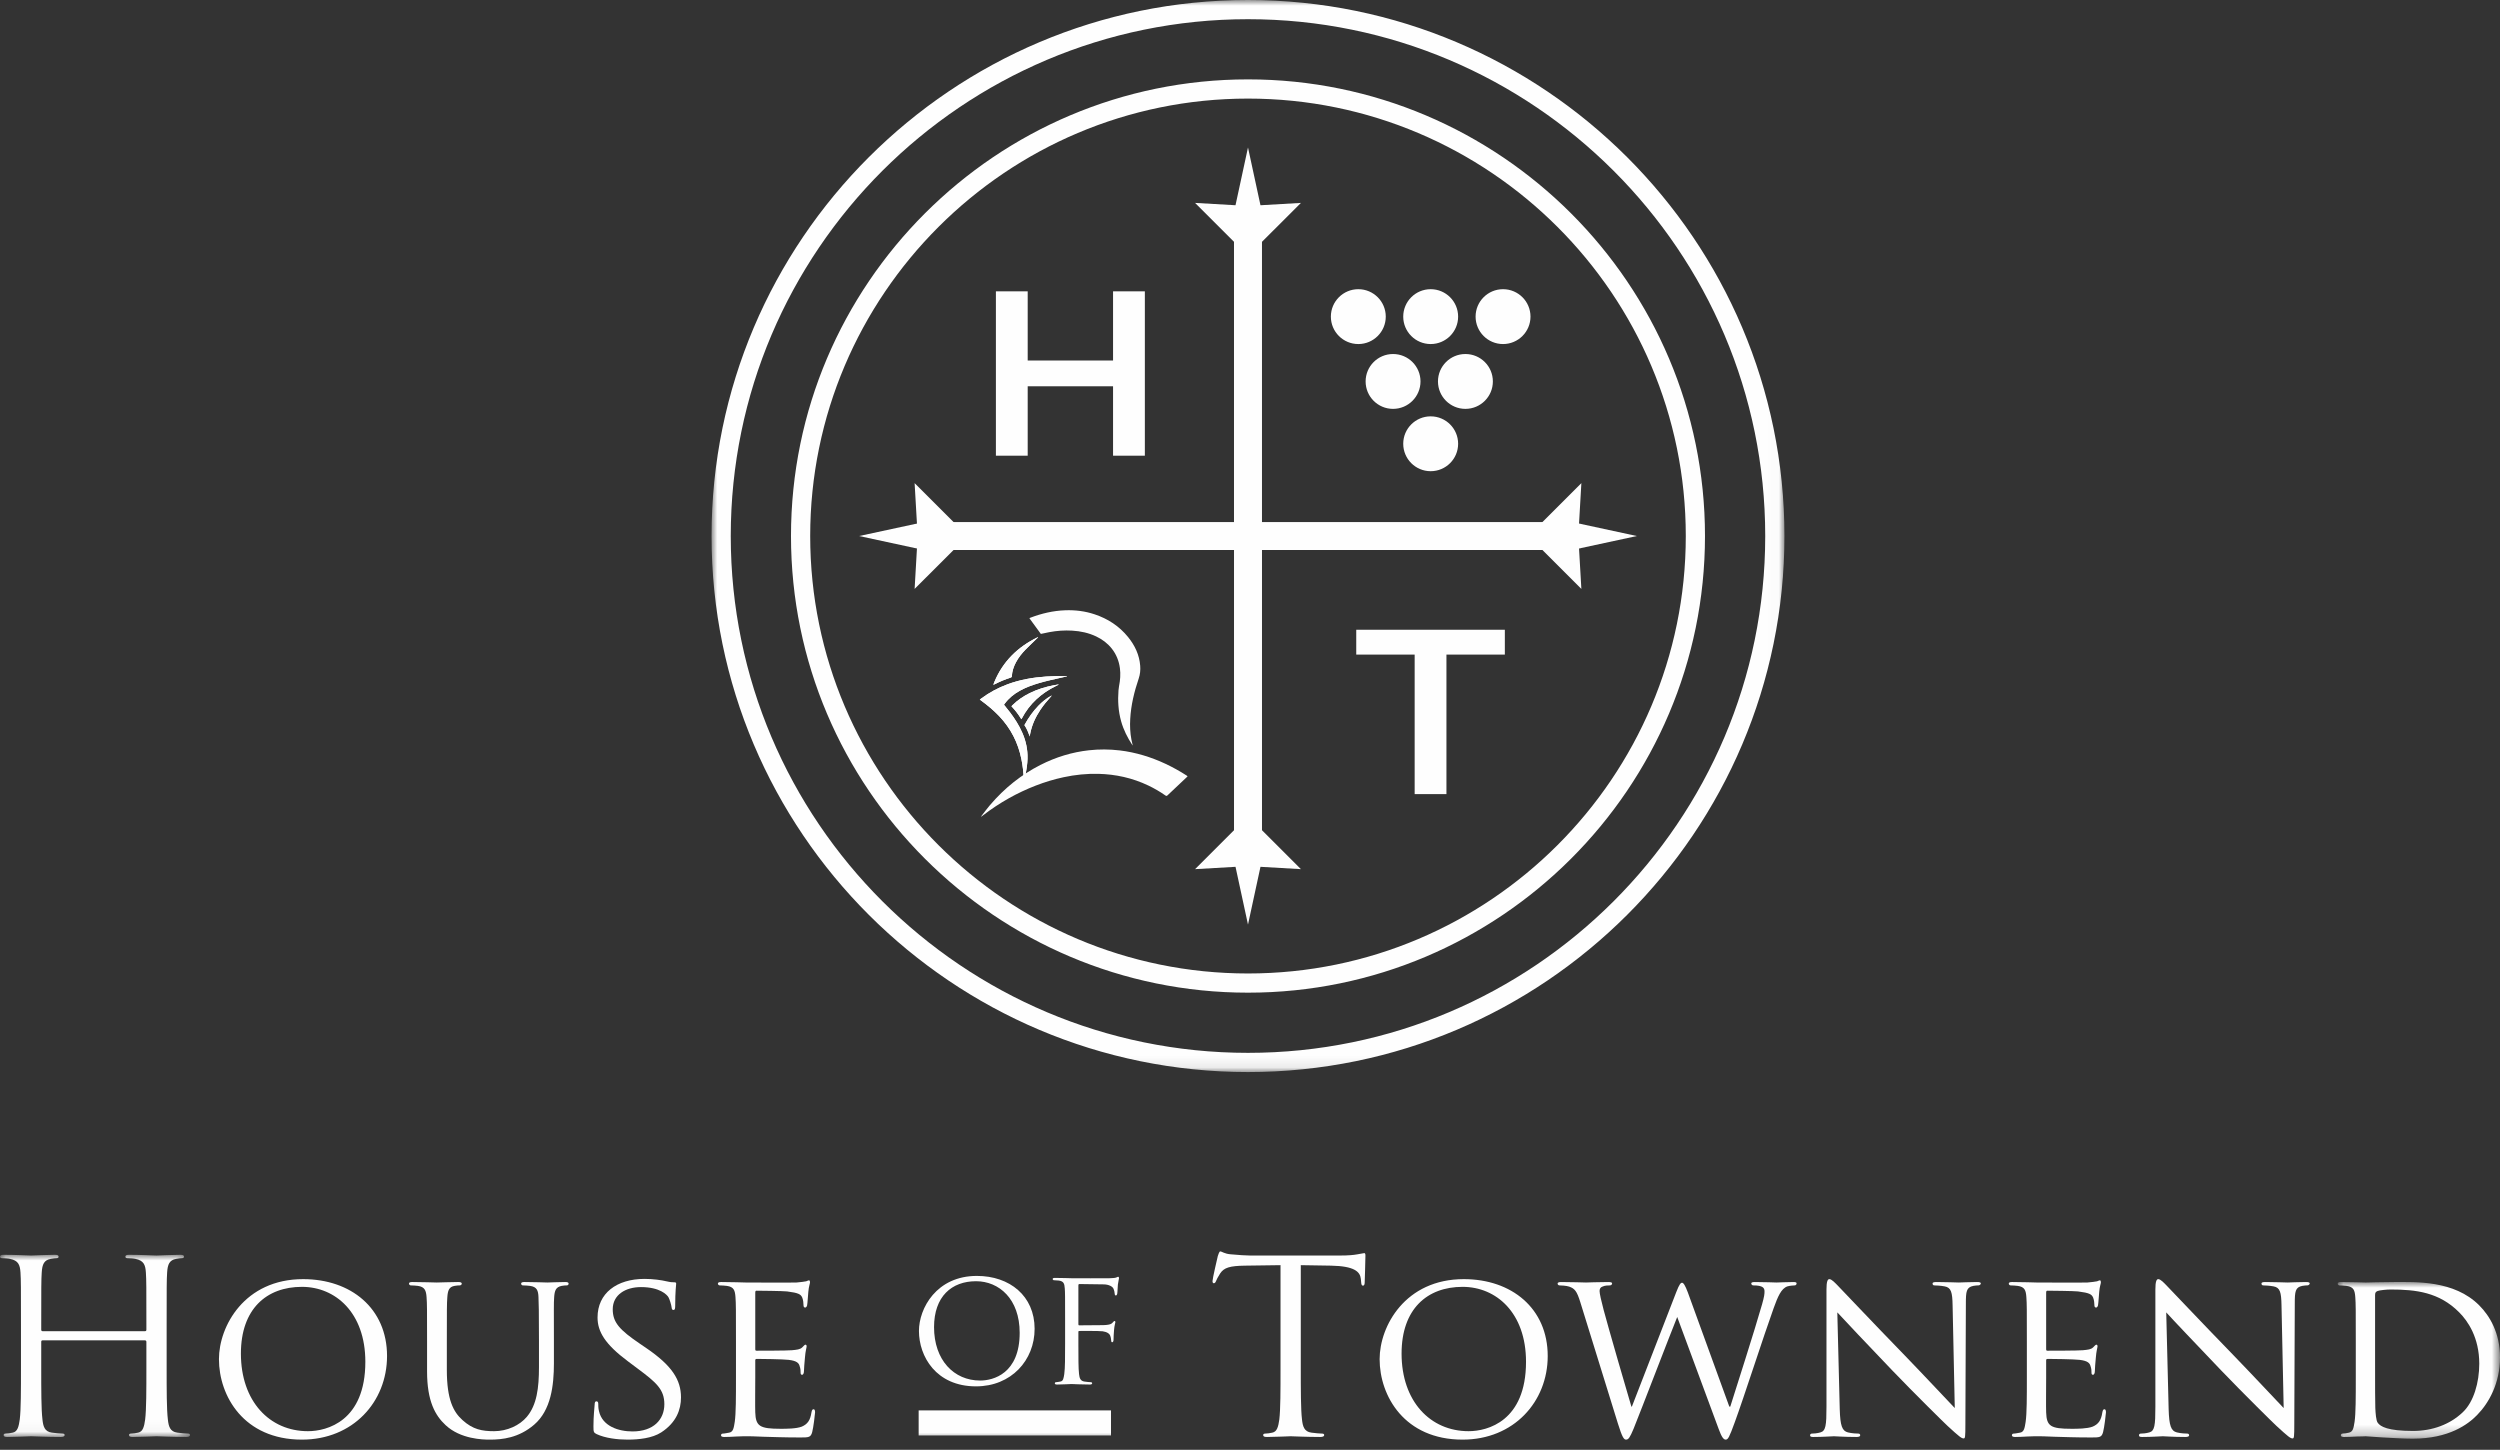 <?xml version="1.0" encoding="UTF-8"?>
<svg width="219px" height="127px" viewBox="0 0 219 127" version="1.1" xmlns="http://www.w3.org/2000/svg" xmlns:xlink="http://www.w3.org/1999/xlink">
    <rect x="0" y="0" width="219" height="127" fill="#333333" stroke="none"/>
    <title>HOT-Logo-White</title>
    <defs>
        <polygon id="path-1" points="0 0 93.985 0 93.985 93.912 0 93.912"></polygon>
        <polygon id="path-3" points="0 0 16.647 0 16.647 15.959 0 15.959"></polygon>
        <polygon id="path-5" points="0 0 14.218 0 14.218 13.725 0 13.725"></polygon>
        <polygon id="path-7" points="0 126.112 219 126.112 219 0 0 0"></polygon>
    </defs>
    <g id="Page-1" stroke="none" stroke-width="1" fill="none" fill-rule="evenodd">
        <g id="2204119-005_HOT_Hompeage-Header-Re-Design_Desktop" transform="translate(-607, -27)">
            <g id="HOT-Logo-White" transform="translate(607, 27)">
                <path d="M121.393,27.736 C121.393,29.062 120.317,30.139 118.989,30.139 C117.66,30.139 116.584,29.062 116.584,27.736 C116.584,26.409 117.66,25.333 118.989,25.333 C120.317,25.333 121.393,26.409 121.393,27.736" id="Fill-1" fill="#FEFEFE"></path>
                <path d="M127.732,27.736 C127.732,29.062 126.656,30.139 125.327,30.139 C123.999,30.139 122.923,29.062 122.923,27.736 C122.923,26.409 123.999,25.333 125.327,25.333 C126.656,25.333 127.732,26.409 127.732,27.736" id="Fill-3" fill="#FEFEFE"></path>
                <path d="M127.732,38.874 C127.732,40.201 126.656,41.277 125.327,41.277 C123.999,41.277 122.923,40.201 122.923,38.874 C122.923,37.548 123.999,36.472 125.327,36.472 C126.656,36.472 127.732,37.548 127.732,38.874" id="Fill-5" fill="#FEFEFE"></path>
                <path d="M124.436,33.414 C124.436,34.741 123.36,35.817 122.031,35.817 C120.703,35.817 119.628,34.741 119.628,33.414 C119.628,32.087 120.703,31.012 122.031,31.012 C123.36,31.012 124.436,32.087 124.436,33.414" id="Fill-7" fill="#FEFEFE"></path>
                <path d="M130.775,33.414 C130.775,34.741 129.699,35.817 128.37,35.817 C127.042,35.817 125.966,34.741 125.966,33.414 C125.966,32.087 127.042,31.012 128.37,31.012 C129.699,31.012 130.775,32.087 130.775,33.414" id="Fill-9" fill="#FEFEFE"></path>
                <path d="M134.071,27.736 C134.071,29.062 132.994,30.139 131.666,30.139 C130.338,30.139 129.262,29.062 129.262,27.736 C129.262,26.409 130.338,25.333 131.666,25.333 C132.994,25.333 134.071,26.409 134.071,27.736" id="Fill-11" fill="#FEFEFE"></path>
                <path d="M89.709,68.423 C89.701,68.422 89.694,68.422 89.686,68.421 C89.682,68.353 89.677,68.286 89.675,68.219 C89.656,67.645 89.59,67.076 89.477,66.512 C89.188,65.07 88.548,63.807 87.531,62.737 C87.042,62.224 86.501,61.774 85.93,61.357 C85.899,61.334 85.869,61.311 85.832,61.282 C85.872,61.251 85.903,61.227 85.934,61.205 C86.647,60.673 87.422,60.254 88.257,59.945 C89.351,59.539 90.489,59.342 91.65,59.264 C92.209,59.226 92.769,59.215 93.328,59.223 C93.377,59.223 93.426,59.223 93.474,59.223 C93.462,59.245 93.448,59.253 93.432,59.256 C93.304,59.286 93.175,59.315 93.047,59.344 C92.369,59.496 91.69,59.642 91.023,59.837 C90.444,60.007 89.878,60.21 89.348,60.503 C88.827,60.791 88.371,61.156 88.016,61.639 C87.994,61.669 87.973,61.702 87.948,61.737 C87.976,61.772 88,61.802 88.024,61.832 C88.175,62.022 88.33,62.208 88.477,62.401 C88.906,62.968 89.285,63.566 89.568,64.22 C89.874,64.93 90.031,65.669 90.012,66.444 C90,66.93 89.926,67.408 89.827,67.883 C89.791,68.063 89.748,68.243 89.709,68.423" id="Fill-13" fill="#FEFEFE"></path>
                <path d="M92.732,59.955 C92.726,59.978 92.726,59.983 92.724,59.984 C92.654,60.02 92.585,60.054 92.514,60.089 C91.211,60.725 90.182,61.649 89.508,62.945 C89.498,62.963 89.483,62.977 89.467,63 C89.22,62.587 88.934,62.216 88.604,61.869 C88.64,61.831 88.669,61.799 88.698,61.77 C89.141,61.333 89.649,60.988 90.206,60.713 C90.871,60.385 91.574,60.169 92.302,60.03 C92.441,60.003 92.582,59.981 92.732,59.955" id="Fill-15" fill="#FEFEFE"></path>
                <path d="M87.018,59.99 C87.028,59.955 87.031,59.942 87.035,59.929 C87.062,59.858 87.086,59.788 87.115,59.719 C87.861,57.937 89.151,56.68 90.87,55.838 C90.885,55.83 90.904,55.829 90.921,55.825 C90.927,55.832 90.932,55.839 90.937,55.846 C90.909,55.868 90.878,55.887 90.853,55.912 C90.518,56.237 90.178,56.557 89.851,56.89 C89.514,57.23 89.218,57.604 88.992,58.029 C88.791,58.408 88.66,58.809 88.637,59.239 C88.633,59.309 88.603,59.337 88.541,59.356 C88.05,59.509 87.58,59.712 87.121,59.944 C87.093,59.958 87.064,59.969 87.018,59.99" id="Fill-17" fill="#FEFEFE"></path>
                <path d="M90.201,64.514 C90.081,64.164 89.948,63.824 89.742,63.525 C89.75,63.506 89.752,63.496 89.758,63.486 C90.091,62.879 90.487,62.315 90.971,61.816 C91.296,61.482 91.65,61.187 92.059,60.961 C92.084,60.947 92.111,60.937 92.137,60.925 C92.102,60.982 92.06,61.025 92.02,61.07 C91.699,61.418 91.4,61.785 91.137,62.18 C90.718,62.807 90.405,63.481 90.255,64.225 C90.236,64.321 90.219,64.418 90.201,64.514" id="Fill-19" fill="#FEFEFE"></path>
                <path d="M90.179,54.162 C90.512,54.618 90.847,55.077 91.179,55.531 C91.434,55.478 91.677,55.422 91.921,55.376 C92.583,55.252 93.251,55.204 93.922,55.244 C94.655,55.287 95.362,55.437 96.028,55.754 C96.557,56.006 97.018,56.348 97.384,56.808 C97.787,57.314 98.018,57.892 98.104,58.531 C98.174,59.061 98.132,59.582 98.028,60.103 C98.005,60.225 97.99,60.349 97.98,60.473 C97.909,61.389 97.962,62.295 98.211,63.184 C98.42,63.932 98.766,64.616 99.19,65.263 C99.198,65.274 99.209,65.284 99.226,65.303 C99.187,65.125 99.145,64.96 99.113,64.793 C98.998,64.191 98.973,63.584 99.008,62.974 C99.076,61.755 99.363,60.583 99.753,59.432 C99.875,59.073 99.911,58.702 99.882,58.325 C99.81,57.367 99.415,56.541 98.82,55.806 C98.041,54.846 97.047,54.198 95.879,53.811 C95.048,53.535 94.193,53.429 93.319,53.46 C92.264,53.498 91.253,53.734 90.27,54.108 C90.247,54.117 90.223,54.126 90.201,54.137 C90.195,54.14 90.192,54.147 90.179,54.162" id="Fill-21" fill="#FEFEFE"></path>
                <path d="M85.962,71.541 C86.013,71.501 86.064,71.461 86.116,71.422 C87.583,70.294 89.125,69.441 90.729,68.818 C91.533,68.506 92.348,68.261 93.172,68.084 C94.188,67.866 95.21,67.762 96.239,67.789 C97.723,67.828 99.183,68.137 100.608,68.818 C101.114,69.061 101.611,69.346 102.093,69.685 C102.161,69.733 102.209,69.735 102.273,69.673 C102.83,69.142 103.389,68.617 103.949,68.09 C103.974,68.066 103.999,68.038 104.033,68.004 C104.002,67.978 103.979,67.956 103.955,67.94 C102.731,67.154 101.469,66.56 100.167,66.171 C99.474,65.964 98.777,65.817 98.075,65.735 C97.18,65.631 96.286,65.625 95.393,65.724 C93.93,65.886 92.508,66.312 91.127,67.016 C89.515,67.84 88.024,68.991 86.692,70.564 C86.46,70.838 86.241,71.135 86.017,71.422 C85.994,71.452 85.973,71.486 85.951,71.518 C85.955,71.526 85.958,71.533 85.962,71.541" id="Fill-23" fill="#FEFEFE"></path>
                <path d="M89.709,68.423 C89.748,68.243 89.791,68.063 89.827,67.883 C89.926,67.408 90,66.93 90.012,66.444 C90.031,65.669 89.874,64.93 89.568,64.22 C89.285,63.566 88.906,62.968 88.477,62.401 C88.33,62.208 88.175,62.022 88.024,61.832 C88,61.802 87.976,61.772 87.948,61.737 C87.973,61.702 87.994,61.669 88.016,61.639 C88.371,61.156 88.827,60.791 89.348,60.503 C89.878,60.21 90.444,60.007 91.023,59.837 C91.69,59.642 92.369,59.496 93.047,59.344 C93.175,59.315 93.304,59.286 93.432,59.256 C93.448,59.253 93.462,59.245 93.474,59.223 C93.426,59.223 93.377,59.223 93.328,59.223 C92.769,59.215 92.209,59.226 91.65,59.264 C90.489,59.342 89.351,59.539 88.257,59.945 C87.422,60.254 86.647,60.673 85.934,61.205 C85.903,61.227 85.872,61.251 85.832,61.282 C85.869,61.311 85.899,61.334 85.93,61.357 C86.501,61.774 87.042,62.224 87.531,62.737 C88.548,63.807 89.188,65.07 89.477,66.512 C89.59,67.076 89.656,67.645 89.675,68.219 C89.677,68.286 89.682,68.353 89.686,68.421 C89.694,68.422 89.701,68.422 89.709,68.423" id="Fill-25" fill="#FEFEFE"></path>
                <path d="M92.732,59.955 C92.582,59.981 92.441,60.003 92.302,60.03 C91.574,60.169 90.871,60.385 90.206,60.713 C89.649,60.988 89.141,61.333 88.698,61.77 C88.669,61.799 88.64,61.831 88.604,61.869 C88.934,62.216 89.22,62.587 89.467,63 C89.483,62.977 89.498,62.963 89.508,62.945 C90.182,61.649 91.211,60.725 92.514,60.089 C92.585,60.054 92.654,60.02 92.724,59.984 C92.726,59.983 92.726,59.978 92.732,59.955" id="Fill-27" fill="#FEFEFE"></path>
                <path d="M87.018,59.99 C87.064,59.969 87.093,59.958 87.121,59.944 C87.58,59.712 88.05,59.509 88.541,59.356 C88.603,59.337 88.633,59.309 88.637,59.239 C88.66,58.809 88.791,58.408 88.992,58.029 C89.218,57.604 89.514,57.23 89.851,56.89 C90.178,56.557 90.518,56.237 90.853,55.912 C90.878,55.887 90.909,55.868 90.937,55.846 C90.932,55.839 90.927,55.832 90.921,55.825 C90.904,55.829 90.885,55.83 90.87,55.838 C89.151,56.68 87.861,57.937 87.115,59.719 C87.086,59.788 87.062,59.858 87.035,59.929 C87.031,59.942 87.028,59.955 87.018,59.99" id="Fill-29" fill="#FEFEFE"></path>
                <path d="M90.201,64.514 C90.219,64.418 90.236,64.321 90.255,64.225 C90.405,63.481 90.718,62.807 91.137,62.18 C91.4,61.785 91.699,61.418 92.02,61.07 C92.06,61.025 92.102,60.982 92.137,60.925 C92.111,60.937 92.084,60.947 92.059,60.961 C91.65,61.187 91.296,61.482 90.971,61.816 C90.487,62.315 90.091,62.879 89.758,63.486 C89.752,63.496 89.75,63.506 89.742,63.525 C89.948,63.824 90.081,64.164 90.201,64.514" id="Fill-31" fill="#FEFEFE"></path>
                <polygon id="Fill-33" fill="#FEFEFE" points="109.056 48.18 109.056 45.731 137.711 45.731 143.388 46.956 137.711 48.18"></polygon>
                <polygon id="Fill-35" fill="#FEFEFE" points="138.26 46.956 138.528 42.323 133.892 46.956 138.528 51.589"></polygon>
                <polygon id="Fill-37" fill="#FEFEFE" points="109.592 45.732 109.592 48.181 80.937 48.181 75.26 46.956 80.937 45.732"></polygon>
                <polygon id="Fill-39" fill="#FEFEFE" points="80.388 46.956 80.12 51.589 84.756 46.956 80.12 42.323"></polygon>
                <polygon id="Fill-41" fill="#FEFEFE" points="110.549 47.224 108.098 47.224 108.098 18.591 109.324 12.919 110.549 18.591"></polygon>
                <polygon id="Fill-43" fill="#FEFEFE" points="109.324 18.043 104.688 17.775 109.324 22.407 113.96 17.775"></polygon>
                <polygon id="Fill-45" fill="#FEFEFE" points="108.099 46.688 110.55 46.688 110.55 75.321 109.324 80.994 108.099 75.321"></polygon>
                <polygon id="Fill-47" fill="#FEFEFE" points="109.324 75.87 113.96 76.137 109.324 71.505 104.688 76.137"></polygon>
                <polygon id="Fill-49" fill="#FEFEFE" points="131.824 55.166 131.824 57.342 126.708 57.342 126.708 69.564 123.924 69.564 123.924 57.342 118.807 57.342 118.807 55.166"></polygon>
                <polygon id="Fill-51" fill="#FEFEFE" points="90.026 25.521 90.026 31.581 97.504 31.581 97.504 25.521 100.289 25.521 100.289 39.919 97.504 39.919 97.504 33.838 90.026 33.838 90.026 39.919 87.241 39.919 87.241 25.521"></polygon>
                <path d="M109.324,86.958 C87.25,86.958 69.291,69.013 69.291,46.957 C69.291,24.899 87.25,6.954 109.324,6.954 C131.398,6.954 149.357,24.899 149.357,46.957 C149.357,69.013 131.398,86.958 109.324,86.958 M109.324,8.636 C88.177,8.636 70.973,25.826 70.973,46.957 C70.973,68.086 88.177,85.277 109.324,85.277 C130.471,85.277 147.675,68.086 147.675,46.957 C147.675,25.826 130.471,8.636 109.324,8.636" id="Fill-53" fill="#FEFEFE"></path>
                <g id="Group-57" transform="translate(62.332, 0)">
                    <mask id="mask-2" fill="white">
                        <use xlink:href="#path-1"></use>
                    </mask>
                    <g id="Clip-56"></g>
                    <path d="M46.992,93.912 C21.08,93.912 0,72.848 0,46.956 C0,21.065 21.08,-0 46.992,-0 C72.904,-0 93.985,21.065 93.985,46.956 C93.985,72.848 72.904,93.912 46.992,93.912 M46.992,1.682 C22.008,1.682 1.682,21.992 1.682,46.956 C1.682,71.92 22.008,92.23 46.992,92.23 C71.976,92.23 92.302,71.92 92.302,46.956 C92.302,21.992 71.976,1.682 46.992,1.682" id="Fill-55" fill="#FEFEFE" mask="url(#mask-2)"></path>
                </g>
                <g id="Group-60" transform="translate(0, 109.92)">
                    <mask id="mask-4" fill="white">
                        <use xlink:href="#path-3"></use>
                    </mask>
                    <g id="Clip-59"></g>
                    <path d="M14.598,9.837 C14.598,11.864 14.598,13.532 14.704,14.419 C14.767,15.03 14.894,15.495 15.527,15.579 C15.824,15.621 16.289,15.664 16.479,15.664 C16.605,15.664 16.647,15.727 16.647,15.791 C16.647,15.896 16.542,15.959 16.309,15.959 C15.147,15.959 13.816,15.896 13.711,15.896 C13.605,15.896 12.274,15.959 11.64,15.959 C11.408,15.959 11.302,15.917 11.302,15.791 C11.302,15.727 11.344,15.664 11.472,15.664 C11.662,15.664 11.914,15.621 12.104,15.579 C12.527,15.495 12.633,15.03 12.717,14.419 C12.823,13.532 12.823,11.864 12.823,9.837 L12.823,7.621 C12.823,7.537 12.76,7.494 12.697,7.494 L3.739,7.494 C3.675,7.494 3.612,7.515 3.612,7.621 L3.612,9.837 C3.612,11.864 3.612,13.532 3.718,14.419 C3.781,15.03 3.908,15.495 4.541,15.579 C4.837,15.621 5.302,15.664 5.492,15.664 C5.619,15.664 5.662,15.727 5.662,15.791 C5.662,15.896 5.556,15.959 5.323,15.959 C4.162,15.959 2.831,15.896 2.725,15.896 C2.62,15.896 1.288,15.959 0.655,15.959 C0.422,15.959 0.317,15.917 0.317,15.791 C0.317,15.727 0.359,15.664 0.485,15.664 C0.676,15.664 0.929,15.621 1.119,15.579 C1.542,15.495 1.647,15.03 1.732,14.419 C1.837,13.532 1.837,11.864 1.837,9.837 L1.837,6.122 C1.837,2.829 1.837,2.238 1.795,1.563 C1.753,0.845 1.584,0.507 0.887,0.359 C0.718,0.317 0.359,0.296 0.168,0.296 C0.084,0.296 -0,0.254 -0,0.169 C-0,0.042 0.105,0 0.338,0 C1.288,0 2.62,0.064 2.725,0.064 C2.831,0.064 4.162,0 4.796,0 C5.027,0 5.133,0.042 5.133,0.169 C5.133,0.254 5.049,0.296 4.965,0.296 C4.816,0.296 4.69,0.317 4.436,0.359 C3.865,0.465 3.697,0.823 3.655,1.563 C3.612,2.238 3.612,2.829 3.612,6.122 L3.612,6.565 C3.612,6.671 3.675,6.692 3.739,6.692 L12.697,6.692 C12.76,6.692 12.823,6.671 12.823,6.565 L12.823,6.122 C12.823,2.829 12.823,2.238 12.78,1.563 C12.739,0.845 12.57,0.507 11.873,0.359 C11.703,0.317 11.344,0.296 11.155,0.296 C11.07,0.296 10.985,0.254 10.985,0.169 C10.985,0.042 11.091,0 11.323,0 C12.274,0 13.605,0.064 13.711,0.064 C13.816,0.064 15.147,0 15.781,0 C16.014,0 16.119,0.042 16.119,0.169 C16.119,0.254 16.034,0.296 15.95,0.296 C15.803,0.296 15.676,0.317 15.421,0.359 C14.851,0.465 14.682,0.823 14.64,1.563 C14.598,2.238 14.598,2.829 14.598,6.122 L14.598,9.837 Z" id="Fill-58" fill="#FEFEFE" mask="url(#mask-4)"></path>
                </g>
                <path d="M26.554,112.052 C30.737,112.052 33.905,114.607 33.905,118.786 C33.905,122.797 30.926,126.111 26.448,126.111 C21.357,126.111 19.18,122.29 19.18,119.061 C19.18,116.169 21.42,112.052 26.554,112.052 M26.975,125.372 C28.645,125.372 32.004,124.486 32.004,119.293 C32.004,114.987 29.384,112.728 26.448,112.728 C23.342,112.728 21.103,114.67 21.103,118.575 C21.103,122.755 23.617,125.372 26.975,125.372" id="Fill-61" fill="#FEFEFE"></path>
                <path d="M37.411,117.499 C37.411,114.712 37.411,114.206 37.368,113.636 C37.326,113.065 37.22,112.728 36.607,112.643 C36.461,112.623 36.143,112.601 35.975,112.601 C35.911,112.601 35.826,112.517 35.826,112.454 C35.826,112.348 35.911,112.305 36.122,112.305 C36.967,112.305 38.087,112.348 38.256,112.348 C38.426,112.348 39.586,112.305 40.136,112.305 C40.347,112.305 40.453,112.348 40.453,112.454 C40.453,112.517 40.368,112.601 40.284,112.601 C40.158,112.601 40.052,112.601 39.819,112.643 C39.333,112.728 39.228,113.045 39.185,113.636 C39.143,114.206 39.143,114.712 39.143,117.499 L39.143,120.011 C39.143,122.607 39.714,123.684 40.517,124.402 C41.424,125.225 42.227,125.372 43.284,125.372 C44.425,125.372 45.524,124.866 46.157,124.106 C47.023,123.071 47.214,121.594 47.214,119.757 L47.214,117.499 C47.214,114.712 47.192,114.206 47.171,113.636 C47.15,113.065 47.044,112.728 46.432,112.643 C46.283,112.623 45.967,112.601 45.798,112.601 C45.714,112.601 45.65,112.517 45.65,112.454 C45.65,112.348 45.735,112.305 45.946,112.305 C46.769,112.305 47.847,112.348 47.953,112.348 C48.079,112.348 48.967,112.305 49.517,112.305 C49.727,112.305 49.812,112.348 49.812,112.454 C49.812,112.517 49.749,112.601 49.664,112.601 C49.537,112.601 49.432,112.601 49.199,112.643 C48.692,112.749 48.586,113.045 48.544,113.636 C48.503,114.206 48.523,114.712 48.523,117.499 L48.523,119.42 C48.523,121.362 48.27,123.536 46.791,124.803 C45.439,125.964 44.002,126.112 42.903,126.112 C42.29,126.112 40.347,126.069 39.038,124.845 C38.129,124 37.411,122.756 37.411,120.138 L37.411,117.499 Z" id="Fill-63" fill="#FEFEFE"></path>
                <path d="M52.261,125.626 C52.006,125.5 51.986,125.436 51.986,124.951 C51.986,124.064 52.071,123.346 52.091,123.05 C52.091,122.861 52.134,122.755 52.239,122.755 C52.345,122.755 52.407,122.818 52.407,122.966 C52.407,123.114 52.407,123.368 52.472,123.621 C52.767,124.929 54.162,125.394 55.408,125.394 C57.246,125.394 58.197,124.359 58.197,123.008 C58.197,121.72 57.5,121.108 55.852,119.884 L55.006,119.25 C53,117.752 52.345,116.654 52.345,115.409 C52.345,113.298 54.014,112.031 56.464,112.031 C57.204,112.031 57.944,112.137 58.387,112.243 C58.746,112.327 58.894,112.327 59.042,112.327 C59.189,112.327 59.232,112.348 59.232,112.454 C59.232,112.538 59.148,113.13 59.148,114.353 C59.148,114.627 59.126,114.754 58.999,114.754 C58.873,114.754 58.852,114.67 58.831,114.522 C58.81,114.311 58.662,113.826 58.556,113.636 C58.429,113.425 57.816,112.749 56.148,112.749 C54.796,112.749 53.676,113.425 53.676,114.691 C53.676,115.831 54.246,116.485 56.084,117.73 L56.612,118.09 C58.873,119.631 59.655,120.876 59.655,122.417 C59.655,123.472 59.253,124.613 57.922,125.478 C57.14,125.985 55.979,126.111 54.965,126.111 C54.099,126.111 53.02,125.985 52.261,125.626" id="Fill-65" fill="#FEFEFE"></path>
                <path d="M64.471,117.499 C64.471,114.712 64.471,114.206 64.428,113.636 C64.387,113.024 64.28,112.728 63.668,112.643 C63.521,112.623 63.203,112.601 63.035,112.601 C62.971,112.601 62.886,112.517 62.886,112.454 C62.886,112.348 62.971,112.305 63.182,112.305 C64.027,112.305 65.231,112.348 65.337,112.348 C65.464,112.348 69.35,112.369 69.773,112.348 C70.133,112.327 70.471,112.263 70.619,112.242 C70.702,112.222 70.787,112.158 70.872,112.158 C70.935,112.158 70.957,112.242 70.957,112.327 C70.957,112.454 70.851,112.664 70.809,113.171 C70.787,113.34 70.745,114.142 70.702,114.353 C70.682,114.438 70.619,114.543 70.534,114.543 C70.428,114.543 70.386,114.459 70.386,114.311 C70.386,114.184 70.365,113.889 70.281,113.678 C70.154,113.382 69.963,113.256 68.949,113.129 C68.633,113.087 66.478,113.065 66.266,113.065 C66.182,113.065 66.161,113.129 66.161,113.256 L66.161,118.132 C66.161,118.258 66.161,118.322 66.266,118.322 C66.499,118.322 68.949,118.322 69.372,118.28 C69.816,118.237 70.09,118.216 70.281,118.026 C70.408,117.9 70.491,117.794 70.555,117.794 C70.619,117.794 70.661,117.837 70.661,117.942 C70.661,118.047 70.555,118.343 70.513,118.934 C70.471,119.293 70.428,119.968 70.428,120.095 C70.428,120.243 70.386,120.432 70.259,120.432 C70.175,120.432 70.133,120.37 70.133,120.264 C70.133,120.095 70.133,119.905 70.048,119.673 C69.985,119.42 69.816,119.209 69.097,119.124 C68.591,119.061 66.605,119.04 66.288,119.04 C66.182,119.04 66.161,119.103 66.161,119.166 L66.161,120.665 C66.161,121.277 66.14,123.367 66.161,123.726 C66.203,124.93 66.541,125.162 68.38,125.162 C68.866,125.162 69.752,125.162 70.238,124.972 C70.724,124.761 70.977,124.444 71.084,123.726 C71.125,123.515 71.168,123.452 71.274,123.452 C71.379,123.452 71.4,123.599 71.4,123.726 C71.4,123.853 71.252,125.077 71.147,125.457 C71.021,125.922 70.831,125.922 70.112,125.922 C68.717,125.922 67.64,125.879 66.879,125.859 C66.098,125.816 65.612,125.816 65.337,125.816 C65.294,125.816 64.936,125.816 64.534,125.837 C64.175,125.859 63.752,125.879 63.457,125.879 C63.266,125.879 63.161,125.837 63.161,125.732 C63.161,125.668 63.203,125.584 63.309,125.584 C63.478,125.584 63.711,125.521 63.879,125.499 C64.238,125.436 64.28,125.077 64.365,124.549 C64.471,123.81 64.471,122.396 64.471,120.665 L64.471,117.499 Z" id="Fill-67" fill="#FEFEFE"></path>
                <path d="M113.949,119.757 C113.949,121.784 113.949,123.452 114.054,124.339 C114.118,124.95 114.245,125.415 114.878,125.499 C115.174,125.541 115.639,125.584 115.829,125.584 C115.955,125.584 115.999,125.647 115.999,125.711 C115.999,125.816 115.893,125.879 115.66,125.879 C114.498,125.879 113.167,125.816 113.061,125.816 C112.955,125.816 111.625,125.879 110.992,125.879 C110.759,125.879 110.654,125.837 110.654,125.711 C110.654,125.647 110.695,125.584 110.822,125.584 C111.012,125.584 111.267,125.541 111.457,125.499 C111.878,125.415 111.984,124.95 112.069,124.339 C112.174,123.452 112.174,121.784 112.174,119.757 L112.174,110.828 L109.047,110.871 C107.738,110.892 107.231,111.039 106.892,111.546 C106.661,111.904 106.598,112.052 106.534,112.2 C106.47,112.369 106.406,112.412 106.322,112.412 C106.259,112.412 106.216,112.348 106.216,112.222 C106.216,112.01 106.639,110.195 106.681,110.026 C106.724,109.899 106.808,109.624 106.892,109.624 C107.041,109.624 107.252,109.836 107.822,109.878 C108.434,109.942 109.238,109.984 109.492,109.984 L117.415,109.984 C118.09,109.984 118.575,109.942 118.913,109.878 C119.231,109.836 119.421,109.773 119.506,109.773 C119.611,109.773 119.611,109.899 119.611,110.026 C119.611,110.659 119.547,112.116 119.547,112.348 C119.547,112.538 119.484,112.623 119.4,112.623 C119.294,112.623 119.251,112.559 119.231,112.263 L119.21,112.031 C119.146,111.398 118.638,110.912 116.61,110.871 L113.949,110.828 L113.949,119.757 Z" id="Fill-69" fill="#FEFEFE"></path>
                <path d="M128.229,112.052 C132.412,112.052 135.58,114.607 135.58,118.786 C135.58,122.797 132.601,126.111 128.123,126.111 C123.032,126.111 120.855,122.29 120.855,119.061 C120.855,116.169 123.095,112.052 128.229,112.052 M128.65,125.372 C130.32,125.372 133.679,124.486 133.679,119.293 C133.679,114.987 131.059,112.728 128.123,112.728 C125.017,112.728 122.778,114.67 122.778,118.575 C122.778,122.755 125.292,125.372 128.65,125.372" id="Fill-71" fill="#FEFEFE"></path>
                <path d="M151.488,123.22 L151.572,123.22 C152.037,121.742 153.706,116.548 154.36,114.248 C154.55,113.572 154.572,113.361 154.572,113.129 C154.572,112.812 154.423,112.601 153.579,112.601 C153.473,112.601 153.41,112.496 153.41,112.432 C153.41,112.348 153.494,112.306 153.726,112.306 C154.677,112.306 155.459,112.348 155.628,112.348 C155.755,112.348 156.558,112.306 157.128,112.306 C157.297,112.306 157.381,112.348 157.381,112.411 C157.381,112.496 157.34,112.601 157.213,112.601 C157.15,112.601 156.79,112.622 156.578,112.686 C156.029,112.875 155.734,113.594 155.375,114.586 C154.55,116.865 152.714,122.565 151.973,124.57 C151.488,125.9 151.382,126.111 151.17,126.111 C150.98,126.111 150.812,125.879 150.557,125.183 L146.924,115.367 C146.29,116.929 143.776,123.494 143.101,125.162 C142.783,125.921 142.656,126.111 142.444,126.111 C142.255,126.111 142.107,125.921 141.727,124.697 L138.431,114.058 C138.135,113.107 137.946,112.875 137.459,112.707 C137.206,112.622 136.742,112.601 136.615,112.601 C136.53,112.601 136.445,112.538 136.445,112.432 C136.445,112.348 136.572,112.306 136.742,112.306 C137.712,112.306 138.748,112.348 138.938,112.348 C139.108,112.348 139.952,112.306 140.882,112.306 C141.136,112.306 141.221,112.348 141.221,112.432 C141.221,112.538 141.114,112.601 141.03,112.601 C140.882,112.601 140.586,112.601 140.375,112.707 C140.248,112.749 140.122,112.854 140.122,113.087 C140.122,113.319 140.269,113.952 140.48,114.754 C140.776,115.895 142.678,122.481 142.91,123.22 L142.953,123.22 L146.839,113.193 C147.114,112.475 147.241,112.369 147.347,112.369 C147.473,112.369 147.622,112.601 147.853,113.213 L151.488,123.22 Z" id="Fill-73" fill="#FEFEFE"></path>
                <path d="M161.161,123.431 C161.202,124.908 161.372,125.352 161.878,125.478 C162.217,125.563 162.639,125.584 162.809,125.584 C162.893,125.584 162.956,125.647 162.956,125.731 C162.956,125.837 162.829,125.879 162.618,125.879 C161.562,125.879 160.822,125.816 160.654,125.816 C160.485,125.816 159.703,125.879 158.858,125.879 C158.668,125.879 158.561,125.858 158.561,125.731 C158.561,125.647 158.626,125.584 158.71,125.584 C158.858,125.584 159.196,125.563 159.47,125.478 C159.935,125.352 159.999,124.866 159.999,123.24 L159.999,112.96 C159.999,112.243 160.105,112.052 160.252,112.052 C160.463,112.052 160.781,112.411 160.971,112.601 C161.266,112.897 163.97,115.768 166.844,118.723 C168.682,120.623 170.667,122.755 171.238,123.346 L171.048,114.353 C171.026,113.193 170.922,112.791 170.35,112.686 C170.013,112.622 169.59,112.601 169.443,112.601 C169.315,112.601 169.294,112.496 169.294,112.432 C169.294,112.326 169.443,112.306 169.653,112.306 C170.499,112.306 171.386,112.348 171.598,112.348 C171.808,112.348 172.421,112.306 173.181,112.306 C173.371,112.306 173.52,112.326 173.52,112.432 C173.52,112.496 173.434,112.601 173.308,112.601 C173.224,112.601 173.077,112.601 172.865,112.643 C172.252,112.77 172.21,113.129 172.21,114.205 L172.168,124.719 C172.168,125.9 172.147,126.006 172.019,126.006 C171.829,126.006 171.639,125.858 170.604,124.908 C170.414,124.74 167.732,122.101 165.767,120.053 C163.612,117.794 161.52,115.599 160.949,114.965 L161.161,123.431 Z" id="Fill-75" fill="#FEFEFE"></path>
                <path d="M177.553,117.499 C177.553,114.712 177.553,114.206 177.51,113.636 C177.468,113.024 177.362,112.728 176.749,112.643 C176.603,112.623 176.285,112.601 176.116,112.601 C176.053,112.601 175.968,112.517 175.968,112.454 C175.968,112.348 176.053,112.305 176.264,112.305 C177.109,112.305 178.313,112.348 178.419,112.348 C178.546,112.348 182.432,112.369 182.855,112.348 C183.215,112.327 183.553,112.263 183.701,112.242 C183.784,112.222 183.869,112.158 183.954,112.158 C184.017,112.158 184.039,112.242 184.039,112.327 C184.039,112.454 183.933,112.664 183.891,113.171 C183.869,113.34 183.827,114.142 183.784,114.353 C183.764,114.438 183.701,114.543 183.616,114.543 C183.51,114.543 183.468,114.459 183.468,114.311 C183.468,114.184 183.446,113.889 183.362,113.678 C183.236,113.382 183.045,113.256 182.031,113.129 C181.714,113.087 179.559,113.065 179.348,113.065 C179.264,113.065 179.243,113.129 179.243,113.256 L179.243,118.132 C179.243,118.258 179.243,118.322 179.348,118.322 C179.581,118.322 182.031,118.322 182.454,118.28 C182.897,118.237 183.172,118.216 183.362,118.026 C183.49,117.9 183.573,117.794 183.637,117.794 C183.701,117.794 183.743,117.837 183.743,117.942 C183.743,118.047 183.637,118.343 183.595,118.934 C183.553,119.293 183.51,119.968 183.51,120.095 C183.51,120.243 183.468,120.432 183.341,120.432 C183.256,120.432 183.215,120.37 183.215,120.264 C183.215,120.095 183.215,119.905 183.13,119.673 C183.066,119.42 182.897,119.209 182.179,119.124 C181.673,119.061 179.687,119.04 179.37,119.04 C179.264,119.04 179.243,119.103 179.243,119.166 L179.243,120.665 C179.243,121.277 179.222,123.367 179.243,123.726 C179.285,124.93 179.623,125.162 181.461,125.162 C181.948,125.162 182.834,125.162 183.32,124.972 C183.806,124.761 184.059,124.444 184.165,123.726 C184.207,123.515 184.249,123.452 184.355,123.452 C184.46,123.452 184.482,123.599 184.482,123.726 C184.482,123.853 184.334,125.077 184.229,125.457 C184.103,125.922 183.913,125.922 183.194,125.922 C181.799,125.922 180.722,125.879 179.961,125.859 C179.18,125.816 178.694,125.816 178.419,125.816 C178.376,125.816 178.017,125.816 177.616,125.837 C177.257,125.859 176.834,125.879 176.539,125.879 C176.348,125.879 176.243,125.837 176.243,125.732 C176.243,125.668 176.285,125.584 176.391,125.584 C176.559,125.584 176.793,125.521 176.961,125.499 C177.32,125.436 177.362,125.077 177.447,124.549 C177.553,123.81 177.553,122.396 177.553,120.665 L177.553,117.499 Z" id="Fill-77" fill="#FEFEFE"></path>
                <path d="M189.973,123.431 C190.015,124.908 190.184,125.352 190.691,125.478 C191.029,125.563 191.452,125.584 191.621,125.584 C191.705,125.584 191.768,125.647 191.768,125.731 C191.768,125.837 191.642,125.879 191.43,125.879 C190.375,125.879 189.635,125.816 189.466,125.816 C189.297,125.816 188.516,125.879 187.671,125.879 C187.481,125.879 187.374,125.858 187.374,125.731 C187.374,125.647 187.438,125.584 187.522,125.584 C187.671,125.584 188.008,125.563 188.283,125.478 C188.747,125.352 188.811,124.866 188.811,123.24 L188.811,112.96 C188.811,112.243 188.917,112.052 189.064,112.052 C189.275,112.052 189.593,112.411 189.783,112.601 C190.078,112.897 192.782,115.768 195.656,118.723 C197.494,120.623 199.479,122.755 200.05,123.346 L199.86,114.353 C199.839,113.193 199.734,112.791 199.163,112.686 C198.825,112.622 198.402,112.601 198.255,112.601 C198.127,112.601 198.107,112.496 198.107,112.432 C198.107,112.326 198.255,112.306 198.465,112.306 C199.311,112.306 200.198,112.348 200.41,112.348 C200.62,112.348 201.233,112.306 201.994,112.306 C202.183,112.306 202.332,112.326 202.332,112.432 C202.332,112.496 202.247,112.601 202.12,112.601 C202.037,112.601 201.889,112.601 201.678,112.643 C201.065,112.77 201.023,113.129 201.023,114.205 L200.98,124.719 C200.98,125.9 200.959,126.006 200.831,126.006 C200.642,126.006 200.452,125.858 199.417,124.908 C199.226,124.74 196.544,122.101 194.579,120.053 C192.424,117.794 190.332,115.599 189.762,114.965 L189.973,123.431 Z" id="Fill-79" fill="#FEFEFE"></path>
                <g id="Group-83" transform="translate(204.782, 112.303)">
                    <mask id="mask-6" fill="white">
                        <use xlink:href="#path-5"></use>
                    </mask>
                    <g id="Clip-82"></g>
                    <path d="M1.585,5.196 C1.585,2.41 1.585,1.903 1.542,1.333 C1.5,0.721 1.394,0.426 0.781,0.341 C0.634,0.32 0.317,0.298 0.148,0.298 C0.084,0.298 0,0.214 0,0.151 C0,0.046 0.084,0.003 0.296,0.003 C1.141,0.003 2.345,0.046 2.451,0.046 C2.662,0.046 3.845,0.003 4.944,0.003 C6.802,0.003 10.204,-0.166 12.402,2.051 C13.331,2.98 14.218,4.478 14.218,6.61 C14.218,8.869 13.246,10.6 12.21,11.656 C11.408,12.48 9.739,13.725 6.571,13.725 C5.768,13.725 4.774,13.661 3.971,13.619 C3.168,13.556 2.535,13.514 2.451,13.514 C2.408,13.514 2.07,13.535 1.69,13.535 C1.31,13.556 0.866,13.577 0.57,13.577 C0.38,13.577 0.274,13.535 0.274,13.429 C0.274,13.365 0.317,13.281 0.423,13.281 C0.591,13.281 0.824,13.239 0.993,13.197 C1.352,13.113 1.394,12.775 1.479,12.247 C1.585,11.507 1.585,10.094 1.585,8.363 L1.585,5.196 Z M3.275,7.139 C3.275,9.038 3.275,10.706 3.295,11.043 C3.317,11.487 3.358,12.141 3.507,12.331 C3.74,12.669 4.394,13.049 6.591,13.049 C8.303,13.049 9.824,12.48 10.943,11.423 C11.916,10.516 12.402,8.806 12.402,7.159 C12.402,4.879 11.408,3.423 10.647,2.663 C8.893,0.89 6.845,0.658 4.627,0.658 C4.267,0.658 3.676,0.721 3.507,0.784 C3.338,0.847 3.275,0.933 3.275,1.143 L3.275,7.139 Z" id="Fill-81" fill="#FEFEFE" mask="url(#mask-6)"></path>
                </g>
                <path d="M85.573,111.77 C88.452,111.77 90.632,113.528 90.632,116.404 C90.632,119.164 88.582,121.445 85.5,121.445 C81.997,121.445 80.5,118.815 80.5,116.593 C80.5,114.602 82.041,111.77 85.573,111.77 M85.864,120.936 C87.013,120.936 89.324,120.326 89.324,116.752 C89.324,113.79 87.521,112.235 85.5,112.235 C83.364,112.235 81.823,113.571 81.823,116.259 C81.823,119.135 83.553,120.936 85.864,120.936" id="Fill-84" fill="#FEFEFE"></path>
                <path d="M93.303,115.518 C93.303,113.601 93.303,113.252 93.274,112.86 C93.245,112.438 93.172,112.235 92.75,112.177 C92.648,112.163 92.43,112.148 92.315,112.148 C92.27,112.148 92.213,112.09 92.213,112.047 C92.213,111.974 92.27,111.945 92.415,111.945 C92.997,111.945 93.796,111.974 93.87,111.974 C94.116,111.974 96.894,111.988 97.184,111.974 C97.431,111.959 97.649,111.959 97.766,111.916 C97.837,111.901 97.897,111.843 97.939,111.843 C97.997,111.843 98.027,111.901 98.027,111.959 C98.027,112.047 97.968,112.192 97.926,112.54 C97.911,112.656 97.897,113.208 97.866,113.353 C97.853,113.412 97.809,113.484 97.751,113.484 C97.693,113.484 97.649,113.427 97.649,113.339 C97.649,113.237 97.606,113.034 97.533,112.875 C97.46,112.715 97.156,112.511 96.661,112.511 L94.567,112.482 C94.495,112.482 94.466,112.511 94.466,112.613 L94.466,115.983 C94.466,116.056 94.466,116.099 94.553,116.099 L96.297,116.085 C96.516,116.085 96.704,116.085 96.878,116.07 C97.184,116.04 97.358,115.998 97.475,115.852 C97.533,115.78 97.591,115.721 97.635,115.721 C97.693,115.721 97.707,115.765 97.707,115.823 C97.707,115.896 97.62,116.099 97.591,116.505 C97.562,116.753 97.547,117.247 97.547,117.334 C97.547,117.45 97.518,117.581 97.431,117.581 C97.358,117.581 97.344,117.522 97.344,117.465 C97.329,117.334 97.315,117.159 97.257,117.015 C97.198,116.84 96.995,116.68 96.602,116.622 C96.283,116.578 94.771,116.593 94.553,116.593 C94.48,116.593 94.466,116.622 94.466,116.709 L94.466,117.697 C94.466,118.917 94.466,119.89 94.524,120.369 C94.567,120.733 94.64,120.965 94.989,121.023 C95.178,121.053 95.454,121.081 95.571,121.081 C95.643,121.081 95.672,121.139 95.672,121.184 C95.672,121.241 95.614,121.285 95.468,121.285 C94.755,121.285 93.927,121.241 93.87,121.241 C93.796,121.241 92.997,121.285 92.605,121.285 C92.474,121.285 92.401,121.256 92.401,121.184 C92.401,121.139 92.43,121.081 92.503,121.081 C92.62,121.081 92.779,121.038 92.895,121.023 C93.143,120.979 93.172,120.733 93.23,120.369 C93.303,119.861 93.303,118.888 93.303,117.697 L93.303,115.518 Z" id="Fill-86" fill="#FEFEFE"></path>
                <mask id="mask-8" fill="white">
                    <use xlink:href="#path-7"></use>
                </mask>
                <g id="Clip-89"></g>
                <polygon id="Fill-88" fill="#FEFEFE" mask="url(#mask-8)" points="80.474 125.747 97.323 125.747 97.323 123.551 80.474 123.551"></polygon>
            </g>
        </g>
    </g>
</svg>